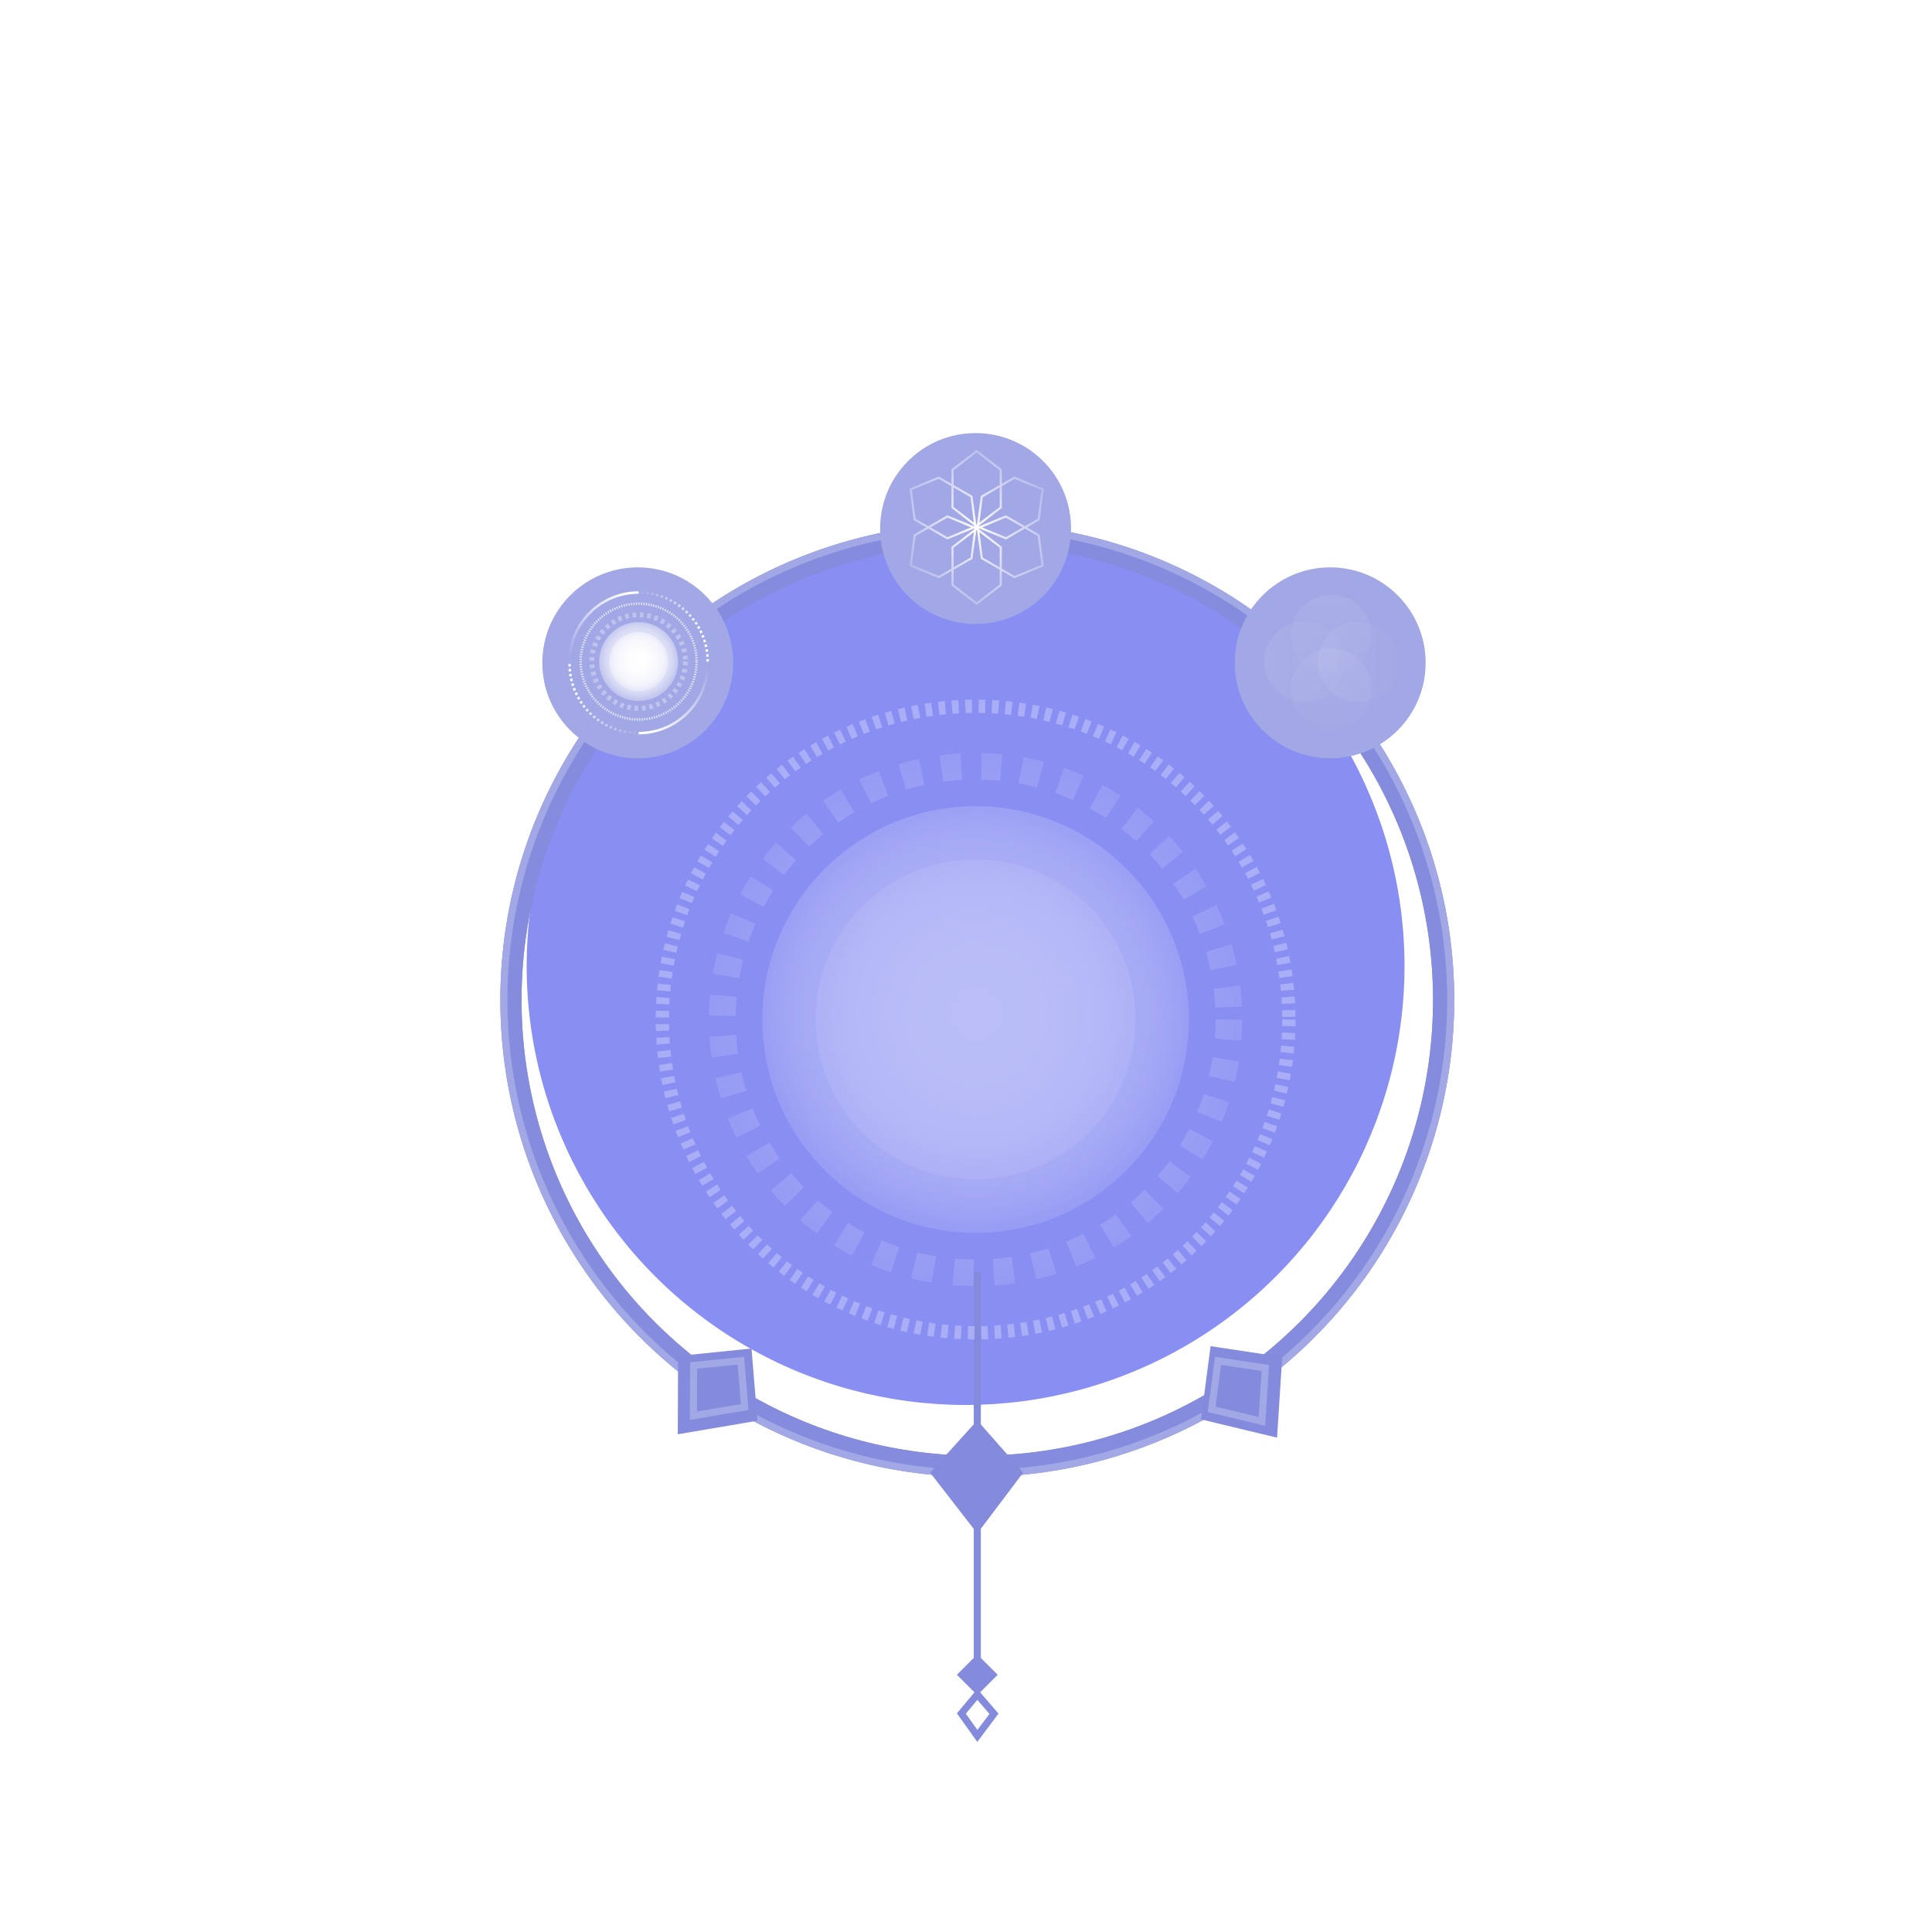 <?xml version="1.0" encoding="UTF-8"?> <svg xmlns="http://www.w3.org/2000/svg" width="919" height="919" viewBox="0 0 919 919" fill="none"><g filter="url(#filter0_f_349_575)"><circle cx="459.306" cy="459.522" r="208.785" fill="#888EF2"></circle></g><circle cx="464.87" cy="475.666" r="221.828" stroke="#858CDD" stroke-width="10.083"></circle><circle cx="464.87" cy="475.666" r="221.828" stroke="#858CDD" stroke-width="10.083"></circle><circle cx="464.87" cy="475.666" r="225.189" stroke="white" stroke-opacity="0.24" stroke-width="3.361"></circle><path d="M442.413 700.48L464.869 675.648L486.715 700.48L464.869 729.424L442.413 700.48Z" fill="#848BDC"></path><path d="M464.903 825.728L457.304 815.084L464.889 805.97L472.799 815.2L464.903 825.728Z" stroke="#848BDC" stroke-width="3.361"></path><path d="M571.25 675.148L575.846 640.329L609.923 645.494L607.462 683.854L571.25 675.148Z" fill="#848BDC"></path><path d="M600.25 676.122L576.352 670.376L579.396 647.315L601.88 650.723L600.25 676.122Z" stroke="#A2A8E5" stroke-width="3.361"></path><path d="M322.536 645.004L357.476 641.454L360.302 675.804L322.408 682.248L322.536 645.004Z" fill="#848BDC"></path><path d="M329.83 673.431L329.912 649.529L352.419 647.243L354.232 669.281L329.83 673.431Z" stroke="#A2A8E5" stroke-width="3.361"></path><line x1="464.87" y1="605.065" x2="464.87" y2="679.008" stroke="#848BDC" stroke-width="3.361"></line><path d="M464.869 806.347L474.572 796.645L464.869 786.942L455.167 796.645L464.869 806.347ZM463.189 722.702L463.189 796.645L466.55 796.645L466.55 722.702L463.189 722.702Z" fill="#848BDC"></path><g opacity="0.42"><circle cx="464.062" cy="484.962" r="120.497" stroke="url(#paint0_radial_349_575)" stroke-width="12.684" stroke-dasharray="9.51 9.51"></circle><circle cx="464.064" cy="484.96" r="149.036" stroke="url(#paint1_radial_349_575)" stroke-width="6.342" stroke-dasharray="3.17 3.17"></circle><circle cx="464.069" cy="484.959" r="101.471" fill="url(#paint2_radial_349_575)"></circle><circle cx="464.064" cy="484.961" r="76.103" fill="url(#paint3_radial_349_575)"></circle></g><circle cx="303.375" cy="315.288" r="45.412" fill="#A2A8E5"></circle><path d="M270.936 314.7C270.936 305.162 275.001 296.573 281.494 290.571C287.35 285.159 295.181 281.852 303.784 281.852" stroke="url(#paint4_linear_349_575)" stroke-width="1.173"></path><path d="M336.632 314.7C336.632 296.558 321.925 281.852 303.783 281.852" stroke="url(#paint5_linear_349_575)" stroke-width="1.173" stroke-linejoin="round" stroke-dasharray="1.17 1.17"></path><path d="M336.633 315.873C336.633 325.412 332.567 334.001 326.074 340.002C320.218 345.414 312.387 348.722 303.784 348.722" stroke="url(#paint6_linear_349_575)" stroke-width="1.173"></path><path d="M270.937 315.873C270.937 334.015 285.643 348.722 303.785 348.722" stroke="url(#paint7_linear_349_575)" stroke-width="1.173" stroke-dasharray="1.17 1.17"></path><circle cx="303.784" cy="314.702" r="22.29" stroke="url(#paint8_radial_349_575)" stroke-width="2.346" stroke-dasharray="1.76 1.76"></circle><circle cx="303.785" cy="314.701" r="27.569" stroke="url(#paint9_radial_349_575)" stroke-width="1.173" stroke-dasharray="0.59 0.59"></circle><circle cx="303.786" cy="314.7" r="18.771" fill="url(#paint10_radial_349_575)"></circle><circle cx="303.785" cy="314.701" r="14.078" fill="url(#paint11_radial_349_575)"></circle><circle cx="464.062" cy="251.412" r="45.412" fill="#A2A8E5"></circle><path fill-rule="evenodd" clip-rule="evenodd" d="M476.538 223.204V230.119L482.526 226.661L496.499 232.423L494.503 247.405L488.514 250.863L494.503 254.32L496.499 269.302L482.526 275.065L476.538 271.607V278.522L464.561 287.742L452.584 278.522V271.607L446.596 275.065L432.623 269.302L434.619 254.32L440.608 250.863L434.619 247.405L432.623 232.423L446.596 226.661L452.584 230.119V223.204L464.561 213.984L476.538 223.204ZM453.582 223.695L464.561 215.244L475.54 223.695V230.695L466.557 235.881L464.748 249.46L464.561 249.604L464.374 249.46L462.565 235.881L453.582 230.695V223.695ZM441.606 251.439L435.544 254.939L433.714 268.673L446.522 273.955L452.584 270.455V260.083L463.439 251.727L463.47 251.493L463.252 251.403L450.588 256.625L441.606 251.439ZM461.943 250.863L450.662 255.515L442.604 250.863L450.662 246.211L461.943 250.863ZM463.252 250.323L450.588 245.101L441.606 250.287L435.544 246.787L433.714 233.053L446.522 227.771L452.584 231.271V241.643L463.439 250L463.47 250.233L463.252 250.323ZM463.252 253.13L453.582 260.574V269.879L461.64 265.226L463.252 253.13ZM453.582 271.031L462.565 265.845L464.374 252.267L464.561 252.123L464.748 252.267L466.557 265.845L475.54 271.031V278.031L464.561 286.482L453.582 278.031V271.031ZM467.482 236.5L475.54 231.847V241.152L465.87 248.596L467.482 236.5ZM476.538 241.643L465.683 250L465.652 250.233L465.87 250.323L478.534 245.101L487.516 250.287L493.578 246.787L495.408 233.053L482.6 227.771L476.538 231.271V241.643ZM478.534 256.625L465.87 251.403L465.652 251.493L465.683 251.727L476.538 260.083V270.455L482.6 273.955L495.408 268.673L493.578 254.939L487.516 251.439L478.534 256.625ZM478.46 255.515L486.518 250.863L478.46 246.211L467.179 250.863L478.46 255.515ZM465.87 253.13L475.54 260.574V269.879L467.482 265.226L465.87 253.13ZM461.64 236.5L463.252 248.596L453.582 241.152V231.847L461.64 236.5Z" fill="url(#paint12_radial_349_575)"></path><circle cx="632.734" cy="315.288" r="45.412" fill="#A2A8E5"></circle><g filter="url(#filter1_ii_349_575)"><circle cx="633.233" cy="302.013" r="19.163" fill="url(#paint13_linear_349_575)"></circle></g><g filter="url(#filter2_ii_349_575)"><circle cx="633.233" cy="327.563" r="19.163" fill="url(#paint14_linear_349_575)"></circle></g><g filter="url(#filter3_ii_349_575)"><circle cx="620.46" cy="314.788" r="19.163" transform="rotate(-90 620.46 314.788)" fill="url(#paint15_linear_349_575)"></circle></g><g filter="url(#filter4_ii_349_575)"><circle cx="646.01" cy="314.788" r="19.163" transform="rotate(-90 646.01 314.788)" fill="url(#paint16_linear_349_575)"></circle></g><defs><filter id="filter0_f_349_575" x="0.105" y="0.321" width="918.404" height="918.403" filterUnits="userSpaceOnUse" color-interpolation-filters="sRGB"><feFlood flood-opacity="0" result="BackgroundImageFix"></feFlood><feBlend mode="normal" in="SourceGraphic" in2="BackgroundImageFix" result="shape"></feBlend><feGaussianBlur stdDeviation="125.208" result="effect1_foregroundBlur_349_575"></feGaussianBlur></filter><filter id="filter1_ii_349_575" x="613.072" y="281.853" width="40.322" height="40.321" filterUnits="userSpaceOnUse" color-interpolation-filters="sRGB"><feFlood flood-opacity="0" result="BackgroundImageFix"></feFlood><feBlend mode="normal" in="SourceGraphic" in2="BackgroundImageFix" result="shape"></feBlend><feColorMatrix in="SourceAlpha" type="matrix" values="0 0 0 0 0 0 0 0 0 0 0 0 0 0 0 0 0 0 127 0" result="hardAlpha"></feColorMatrix><feOffset dx="0.998" dy="0.998"></feOffset><feGaussianBlur stdDeviation="1.996"></feGaussianBlur><feComposite in2="hardAlpha" operator="arithmetic" k2="-1" k3="1"></feComposite><feColorMatrix type="matrix" values="0 0 0 0 1 0 0 0 0 1 0 0 0 0 1 0 0 0 1 0"></feColorMatrix><feBlend mode="normal" in2="shape" result="effect1_innerShadow_349_575"></feBlend><feColorMatrix in="SourceAlpha" type="matrix" values="0 0 0 0 0 0 0 0 0 0 0 0 0 0 0 0 0 0 127 0" result="hardAlpha"></feColorMatrix><feOffset dx="-0.998" dy="-0.998"></feOffset><feGaussianBlur stdDeviation="1.996"></feGaussianBlur><feComposite in2="hardAlpha" operator="arithmetic" k2="-1" k3="1"></feComposite><feColorMatrix type="matrix" values="0 0 0 0 1 0 0 0 0 1 0 0 0 0 1 0 0 0 1 0"></feColorMatrix><feBlend mode="normal" in2="effect1_innerShadow_349_575" result="effect2_innerShadow_349_575"></feBlend></filter><filter id="filter2_ii_349_575" x="613.072" y="307.402" width="40.322" height="40.321" filterUnits="userSpaceOnUse" color-interpolation-filters="sRGB"><feFlood flood-opacity="0" result="BackgroundImageFix"></feFlood><feBlend mode="normal" in="SourceGraphic" in2="BackgroundImageFix" result="shape"></feBlend><feColorMatrix in="SourceAlpha" type="matrix" values="0 0 0 0 0 0 0 0 0 0 0 0 0 0 0 0 0 0 127 0" result="hardAlpha"></feColorMatrix><feOffset dx="0.998" dy="0.998"></feOffset><feGaussianBlur stdDeviation="1.996"></feGaussianBlur><feComposite in2="hardAlpha" operator="arithmetic" k2="-1" k3="1"></feComposite><feColorMatrix type="matrix" values="0 0 0 0 1 0 0 0 0 1 0 0 0 0 1 0 0 0 1 0"></feColorMatrix><feBlend mode="normal" in2="shape" result="effect1_innerShadow_349_575"></feBlend><feColorMatrix in="SourceAlpha" type="matrix" values="0 0 0 0 0 0 0 0 0 0 0 0 0 0 0 0 0 0 127 0" result="hardAlpha"></feColorMatrix><feOffset dx="-0.998" dy="-0.998"></feOffset><feGaussianBlur stdDeviation="1.996"></feGaussianBlur><feComposite in2="hardAlpha" operator="arithmetic" k2="-1" k3="1"></feComposite><feColorMatrix type="matrix" values="0 0 0 0 1 0 0 0 0 1 0 0 0 0 1 0 0 0 1 0"></feColorMatrix><feBlend mode="normal" in2="effect1_innerShadow_349_575" result="effect2_innerShadow_349_575"></feBlend></filter><filter id="filter3_ii_349_575" x="600.299" y="294.628" width="40.322" height="40.321" filterUnits="userSpaceOnUse" color-interpolation-filters="sRGB"><feFlood flood-opacity="0" result="BackgroundImageFix"></feFlood><feBlend mode="normal" in="SourceGraphic" in2="BackgroundImageFix" result="shape"></feBlend><feColorMatrix in="SourceAlpha" type="matrix" values="0 0 0 0 0 0 0 0 0 0 0 0 0 0 0 0 0 0 127 0" result="hardAlpha"></feColorMatrix><feOffset dx="0.998" dy="0.998"></feOffset><feGaussianBlur stdDeviation="1.996"></feGaussianBlur><feComposite in2="hardAlpha" operator="arithmetic" k2="-1" k3="1"></feComposite><feColorMatrix type="matrix" values="0 0 0 0 1 0 0 0 0 1 0 0 0 0 1 0 0 0 1 0"></feColorMatrix><feBlend mode="normal" in2="shape" result="effect1_innerShadow_349_575"></feBlend><feColorMatrix in="SourceAlpha" type="matrix" values="0 0 0 0 0 0 0 0 0 0 0 0 0 0 0 0 0 0 127 0" result="hardAlpha"></feColorMatrix><feOffset dx="-0.998" dy="-0.998"></feOffset><feGaussianBlur stdDeviation="1.996"></feGaussianBlur><feComposite in2="hardAlpha" operator="arithmetic" k2="-1" k3="1"></feComposite><feColorMatrix type="matrix" values="0 0 0 0 1 0 0 0 0 1 0 0 0 0 1 0 0 0 1 0"></feColorMatrix><feBlend mode="normal" in2="effect1_innerShadow_349_575" result="effect2_innerShadow_349_575"></feBlend></filter><filter id="filter4_ii_349_575" x="625.85" y="294.628" width="40.322" height="40.321" filterUnits="userSpaceOnUse" color-interpolation-filters="sRGB"><feFlood flood-opacity="0" result="BackgroundImageFix"></feFlood><feBlend mode="normal" in="SourceGraphic" in2="BackgroundImageFix" result="shape"></feBlend><feColorMatrix in="SourceAlpha" type="matrix" values="0 0 0 0 0 0 0 0 0 0 0 0 0 0 0 0 0 0 127 0" result="hardAlpha"></feColorMatrix><feOffset dx="0.998" dy="0.998"></feOffset><feGaussianBlur stdDeviation="1.996"></feGaussianBlur><feComposite in2="hardAlpha" operator="arithmetic" k2="-1" k3="1"></feComposite><feColorMatrix type="matrix" values="0 0 0 0 1 0 0 0 0 1 0 0 0 0 1 0 0 0 1 0"></feColorMatrix><feBlend mode="normal" in2="shape" result="effect1_innerShadow_349_575"></feBlend><feColorMatrix in="SourceAlpha" type="matrix" values="0 0 0 0 0 0 0 0 0 0 0 0 0 0 0 0 0 0 127 0" result="hardAlpha"></feColorMatrix><feOffset dx="-0.998" dy="-0.998"></feOffset><feGaussianBlur stdDeviation="1.996"></feGaussianBlur><feComposite in2="hardAlpha" operator="arithmetic" k2="-1" k3="1"></feComposite><feColorMatrix type="matrix" values="0 0 0 0 1 0 0 0 0 1 0 0 0 0 1 0 0 0 1 0"></feColorMatrix><feBlend mode="normal" in2="effect1_innerShadow_349_575" result="effect2_innerShadow_349_575"></feBlend></filter><radialGradient id="paint0_radial_349_575" cx="0" cy="0" r="1" gradientUnits="userSpaceOnUse" gradientTransform="translate(464.062 484.962) rotate(90) scale(174.404)"><stop stop-color="white"></stop><stop offset="1" stop-color="white" stop-opacity="0"></stop></radialGradient><radialGradient id="paint1_radial_349_575" cx="0" cy="0" r="1" gradientUnits="userSpaceOnUse" gradientTransform="translate(464.064 484.96) rotate(90) scale(209.284)"><stop stop-color="white"></stop><stop offset="1" stop-color="white" stop-opacity="0.54"></stop></radialGradient><radialGradient id="paint2_radial_349_575" cx="0" cy="0" r="1" gradientUnits="userSpaceOnUse" gradientTransform="translate(464.069 481.788) rotate(67.999) scale(112.861)"><stop stop-color="white"></stop><stop offset="0.74" stop-color="white" stop-opacity="0.582"></stop><stop offset="1" stop-color="white" stop-opacity="0.19"></stop></radialGradient><radialGradient id="paint3_radial_349_575" cx="0" cy="0" r="1" gradientUnits="userSpaceOnUse" gradientTransform="translate(464.064 482.583) rotate(67.999) scale(84.646)"><stop stop-color="white"></stop><stop offset="0.74" stop-color="white" stop-opacity="0.582"></stop><stop offset="1" stop-color="white" stop-opacity="0.19"></stop></radialGradient><linearGradient id="paint4_linear_349_575" x1="297.332" y1="281.852" x2="269.762" y2="312.354" gradientUnits="userSpaceOnUse"><stop stop-color="white"></stop><stop offset="1" stop-color="white" stop-opacity="0"></stop></linearGradient><linearGradient id="paint5_linear_349_575" x1="334.285" y1="300.622" x2="302.61" y2="279.505" gradientUnits="userSpaceOnUse"><stop stop-color="white"></stop><stop offset="1" stop-color="white" stop-opacity="0"></stop></linearGradient><linearGradient id="paint6_linear_349_575" x1="310.237" y1="348.722" x2="337.806" y2="318.22" gradientUnits="userSpaceOnUse"><stop stop-color="white"></stop><stop offset="1" stop-color="white" stop-opacity="0"></stop></linearGradient><linearGradient id="paint7_linear_349_575" x1="273.283" y1="329.951" x2="304.958" y2="351.068" gradientUnits="userSpaceOnUse"><stop stop-color="white"></stop><stop offset="1" stop-color="white" stop-opacity="0"></stop></linearGradient><radialGradient id="paint8_radial_349_575" cx="0" cy="0" r="1" gradientUnits="userSpaceOnUse" gradientTransform="translate(303.784 314.701) rotate(90) scale(32.262)"><stop stop-color="white"></stop><stop offset="1" stop-color="white" stop-opacity="0"></stop></radialGradient><radialGradient id="paint9_radial_349_575" cx="0" cy="0" r="1" gradientUnits="userSpaceOnUse" gradientTransform="translate(303.785 314.701) rotate(90) scale(38.714)"><stop stop-color="white"></stop><stop offset="1" stop-color="white" stop-opacity="0.54"></stop></radialGradient><radialGradient id="paint10_radial_349_575" cx="0" cy="0" r="1" gradientUnits="userSpaceOnUse" gradientTransform="translate(303.786 314.114) rotate(67.999) scale(20.878)"><stop stop-color="white"></stop><stop offset="0.74" stop-color="white" stop-opacity="0.582"></stop><stop offset="1" stop-color="white" stop-opacity="0.19"></stop></radialGradient><radialGradient id="paint11_radial_349_575" cx="0" cy="0" r="1" gradientUnits="userSpaceOnUse" gradientTransform="translate(303.785 314.261) rotate(67.999) scale(15.658)"><stop stop-color="white"></stop><stop offset="0.74" stop-color="white" stop-opacity="0.582"></stop><stop offset="1" stop-color="white" stop-opacity="0.19"></stop></radialGradient><radialGradient id="paint12_radial_349_575" cx="0" cy="0" r="1" gradientUnits="userSpaceOnUse" gradientTransform="translate(464.561 250.863) rotate(56.488) scale(53.328 46.183)"><stop stop-color="white"></stop><stop offset="1" stop-color="white" stop-opacity="0"></stop></radialGradient><linearGradient id="paint13_linear_349_575" x1="633.233" y1="275.931" x2="633.233" y2="330.225" gradientUnits="userSpaceOnUse"><stop stop-color="white" stop-opacity="0.08"></stop><stop offset="1" stop-color="white" stop-opacity="0"></stop></linearGradient><linearGradient id="paint14_linear_349_575" x1="633.233" y1="301.48" x2="633.233" y2="355.775" gradientUnits="userSpaceOnUse"><stop stop-color="white" stop-opacity="0.08"></stop><stop offset="1" stop-color="white" stop-opacity="0"></stop></linearGradient><linearGradient id="paint15_linear_349_575" x1="620.46" y1="288.706" x2="620.46" y2="343" gradientUnits="userSpaceOnUse"><stop stop-color="white" stop-opacity="0.08"></stop><stop offset="1" stop-color="white" stop-opacity="0"></stop></linearGradient><linearGradient id="paint16_linear_349_575" x1="646.01" y1="288.706" x2="646.01" y2="343" gradientUnits="userSpaceOnUse"><stop stop-color="white" stop-opacity="0.08"></stop><stop offset="1" stop-color="white" stop-opacity="0"></stop></linearGradient></defs></svg> 